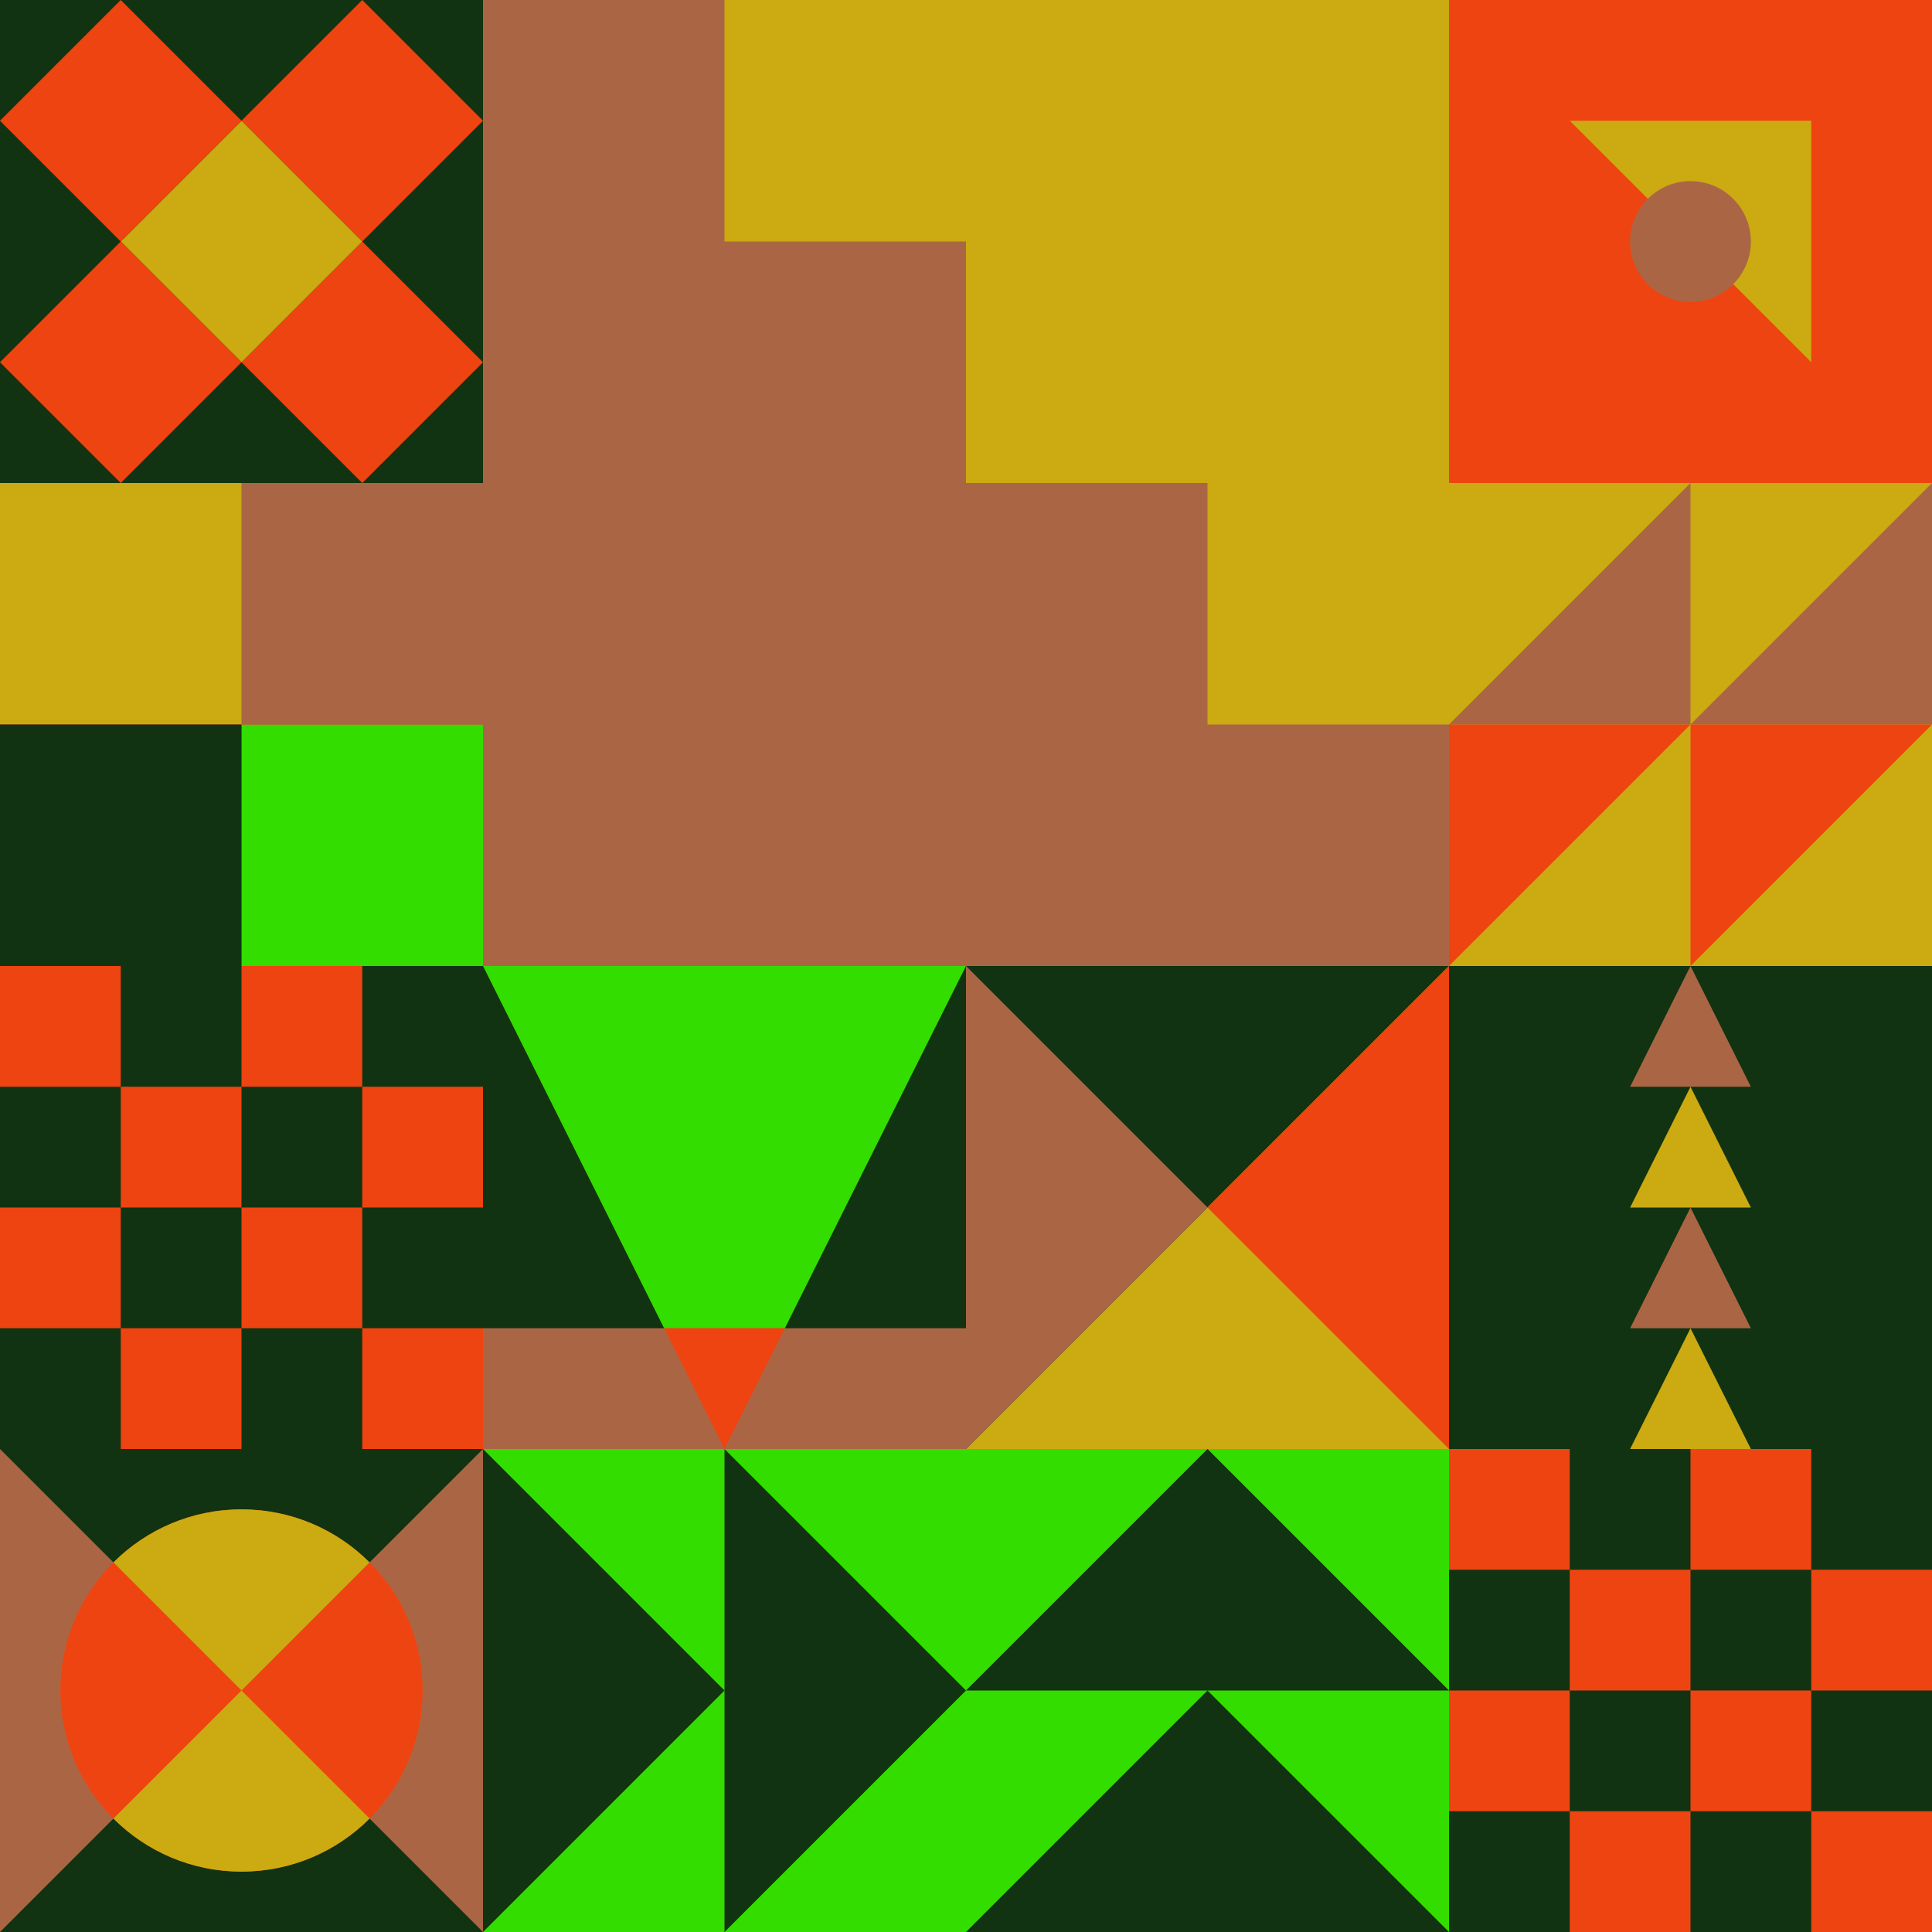<svg id="geo" xmlns="http://www.w3.org/2000/svg" width="1280" height="1280" viewBox="0 0 1280 1280" fill="none" style="width:640px;height:640px"><g class="svg-image"><g class="block-0" transform="translate(0,0), scale(1), rotate(0, 160, 160)" height="320" width="320" clip-path="url(#trim)"><rect width="320" height="320" fill="#113311"/><path d="M160 80L240 0L320 80L240 160L160 80Z" fill="#ee4411"/><path d="M160 240L240 160L320 240L240 320L160 240Z" fill="#ee4411"/><path d="M80 160L160 80L240 160L160 240L80 160Z" fill="#ccaa11"/><path d="M0 80L80 0L160 80L80 160L0 80Z" fill="#ee4411"/><path d="M0 240L80 160L160 240L80 320L0 240Z" fill="#ee4411"/></g><g class="block-1" transform="translate(320,0), scale(2), rotate(0, 160, 160)" height="640" width="640" clip-path="url(#trim)"><defs><clipPath id="ClipPath-1"><rect width="320" height="320" fill="white"/></clipPath></defs><style>@keyframes geo-63a0_t{0%,to{transform:translate(0,0)}13.636%{transform:translate(0,0);animation-timing-function:cubic-bezier(.4,0,.6,1)}}@keyframes geo-63a1_t{0%{transform:translate(0,0)}13.636%{transform:translate(0,0);animation-timing-function:cubic-bezier(.4,0,.6,1)}50%,63.636%{transform:translate(-80px,0);animation-timing-function:cubic-bezier(.4,0,.6,1)}to{transform:translate(-80px,-80px)}}</style><g clip-path="url(#ClipPath-1)" style="animation:2.2s linear infinite both geo-63a0_t"><rect width="320" height="320" fill="#ccaa11"/><path fill-rule="evenodd" clip-rule="evenodd" d="M0 0h80v80h80v80h80v80h80v80h80v320h-80v-80h-80v-80h-80v-80H80v-80H0V0Z" fill="#aa6644" style="animation:2.2s linear infinite both geo-63a1_t"/></g></g><g class="block-2" transform="translate(960,0), scale(1), rotate(0, 160, 160)" height="320" width="320" clip-path="url(#trim)"><style>@keyframes geo-70a0_t{0%,6.818%{transform:translate(160px,160px) rotate(0deg) translate(-160px,-160px);animation-timing-function:cubic-bezier(.4,0,.6,1)}25%,31.818%{transform:translate(160px,160px) rotate(90deg) translate(-160px,-160px);animation-timing-function:cubic-bezier(.4,0,.6,1)}50%,56.818%{transform:translate(160px,160px) rotate(180deg) translate(-160px,-160px);animation-timing-function:cubic-bezier(.4,0,.6,1)}75%,81.818%{transform:translate(160px,160px) rotate(270deg) translate(-160px,-160px);animation-timing-function:cubic-bezier(.4,0,.6,1)}to{transform:translate(160px,160px) rotate(360deg) translate(-160px,-160px)}}</style><rect width="320" height="320" fill="#ee4411"/><path d="M240 240V80H80l160 160Z" fill="#ccaa11" style="animation:4.4s linear infinite both geo-70a0_t"/><circle cx="160" cy="160" fill="#aa6644" r="40"/></g><g class="block-3" transform="translate(0,320), scale(1), rotate(90, 160, 160)" height="320" width="320" clip-path="url(#trim)"><rect width="320" height="320" fill="#113311"/><rect y="320" width="320" height="320" transform="rotate(-90 0 320)" fill="#ee4411"/><rect x="160" y="160" width="160" height="160" transform="rotate(-90 160 160)" fill="#33dd00"/><rect y="160" width="160" height="160" transform="rotate(-90 0 160)" fill="#aa6644"/><rect width="160" height="160" transform="matrix(0 -1 -1 0 160 320)" fill="#ccaa11"/><rect width="160" height="160" transform="matrix(0 -1 -1 0 320 320)" fill="#113311"/></g><g class="block-4" transform="translate(960,320), scale(1), rotate(270, 160, 160)" height="320" width="320" clip-path="url(#trim)"><rect width="320" height="320" fill="#aa6644"/><rect width="320" height="320" fill="#ccaa11"/><path d="M160 160V320H320L160 160Z" fill="#aa6644"/><path d="M160 0V160H320L160 0Z" fill="#aa6644"/><path d="M160 160V0H0L160 160Z" fill="#ee4411"/><path d="M160 320V160H0L160 320Z" fill="#ee4411"/></g><g class="block-5" transform="translate(0,640), scale(1), rotate(0, 160, 160)" height="320" width="320" clip-path="url(#trim)"><rect width="320" height="320" fill="white"/><rect y="320" width="320" height="320" transform="rotate(-90 0 320)" fill="#113311"/><rect y="80" width="80" height="80" transform="rotate(-90 0 80)" fill="#ee4411"/><rect x="160" y="80" width="80" height="80" transform="rotate(-90 160 80)" fill="#ee4411"/><rect x="80" y="160" width="80" height="80" transform="rotate(-90 80 160)" fill="#ee4411"/><rect x="240" y="160" width="80" height="80" transform="rotate(-90 240 160)" fill="#ee4411"/><rect y="240" width="80" height="80" transform="rotate(-90 0 240)" fill="#ee4411"/><rect x="160" y="240" width="80" height="80" transform="rotate(-90 160 240)" fill="#ee4411"/><rect x="80" y="320" width="80" height="80" transform="rotate(-90 80 320)" fill="#ee4411"/><rect x="240" y="320" width="80" height="80" transform="rotate(-90 240 320)" fill="#ee4411"/></g><g class="block-6" transform="translate(320,640), scale(1), rotate(180, 160, 160)" height="320" width="320" clip-path="url(#trim)"><rect width="320" height="320" fill="#113311"/><path d="M160 0L320 320H0L160 0Z" fill="#33dd00"/><rect width="320" height="80" fill="#aa6644"/><path fill-rule="evenodd" clip-rule="evenodd" d="M200 80L160 0L120 80H200Z" fill="#ee4411"/></g><g class="block-7" transform="translate(640,640), scale(1), rotate(270, 160, 160)" height="320" width="320" clip-path="url(#trim)"><rect width="320" height="320" fill="#113311"/><path d="M0 320H320L0 0V320Z" fill="#ccaa11"/><path d="M0 320H320L160 160L0 320Z" fill="#ee4411"/><path d="M320 0H0L160 160L320 0Z" fill="#aa6644"/></g><g class="block-8" transform="translate(960,640), scale(1), rotate(0, 160, 160)" height="320" width="320" clip-path="url(#trim)"><rect width="320" height="320" fill="#113311"/><path d="M160 240L200 320H120L160 240Z" fill="#ccaa11"/><path d="M160 160L200 240H120L160 160Z" fill="#aa6644"/><path d="M160 80L200 160H120L160 80Z" fill="#ccaa11"/><path d="M160 0L200 80H120L160 0Z" fill="#aa6644"/></g><g class="block-9" transform="translate(0,960), scale(1), rotate(90, 160, 160)" height="320" width="320" clip-path="url(#trim)"><rect width="320" height="320" fill="#aa6644"/><path d="M160 160L320 0V320L160 160Z" fill="#113311"/><path d="M160 160L0 0V320L160 160Z" fill="#113311"/><circle cx="160" cy="160" r="120" fill="#ee4411"/><path fill-rule="evenodd" clip-rule="evenodd" d="M244.853 75.147C266.569 96.863 280 126.863 280 160C280 193.137 266.569 223.137 244.853 244.853L160 160L244.853 75.147ZM75.147 75.147L160 160L75.147 244.853C53.431 223.137 40 193.137 40 160C40 126.863 53.431 96.863 75.147 75.147Z" fill="#ccaa11"/></g><g class="block-10" transform="translate(320,960), scale(1), rotate(90, 160, 160)" height="320" width="320" clip-path="url(#trim)"><style>@keyframes geo-4-a0_t{0%,13.636%{transform:translate(0,0);animation-timing-function:ease-in-out}50%,63.636%{transform:translate(0,-160px);animation-timing-function:ease-in-out}to{transform:translate(0,-320px)}}@keyframes geo-4-a1_t{0%,13.636%{transform:translate(0,160px);animation-timing-function:ease-in-out}50%,63.636%{transform:translate(0,0);animation-timing-function:ease-in-out}to{transform:translate(0,-160px)}}@keyframes geo-4-a2_t{0%,13.636%{transform:translate(0,320px);animation-timing-function:ease-in-out}50%,63.636%{transform:translate(0,160px);animation-timing-function:ease-in-out}to{transform:translate(0,0)}}@keyframes geo-4-a3_t{0%,13.636%{transform:translate(0,0);animation-timing-function:ease-in-out}50%,63.636%{transform:translate(0,-160px);animation-timing-function:ease-in-out}to{transform:translate(0,-320px)}}</style><rect width="320" height="320" fill="#33dd00"/><path d="M320 320H0l160-160 160 160Z" fill="#113311" style="animation:2.2s ease-in-out infinite both geo-4-a0_t"/><path d="M320 320H0l160-160 160 160Z" fill="#113311" transform="translate(0 160)" style="animation:2.2s ease-in-out infinite both geo-4-a1_t"/><path d="M320 320H0l160-160 160 160Z" fill="#113311" transform="translate(0 320)" style="animation:2.2s ease-in-out infinite both geo-4-a2_t"/><path d="M320 160H0L160 0l160 160Z" fill="#113311" style="animation:2.2s ease-in-out infinite both geo-4-a3_t"/></g><g class="block-11" transform="translate(640,960), scale(1), rotate(0, 160, 160)" height="320" width="320" clip-path="url(#trim)"><style>@keyframes geo-4-a0_t{0%,13.636%{transform:translate(0,0);animation-timing-function:ease-in-out}50%,63.636%{transform:translate(0,-160px);animation-timing-function:ease-in-out}to{transform:translate(0,-320px)}}@keyframes geo-4-a1_t{0%,13.636%{transform:translate(0,160px);animation-timing-function:ease-in-out}50%,63.636%{transform:translate(0,0);animation-timing-function:ease-in-out}to{transform:translate(0,-160px)}}@keyframes geo-4-a2_t{0%,13.636%{transform:translate(0,320px);animation-timing-function:ease-in-out}50%,63.636%{transform:translate(0,160px);animation-timing-function:ease-in-out}to{transform:translate(0,0)}}@keyframes geo-4-a3_t{0%,13.636%{transform:translate(0,0);animation-timing-function:ease-in-out}50%,63.636%{transform:translate(0,-160px);animation-timing-function:ease-in-out}to{transform:translate(0,-320px)}}</style><rect width="320" height="320" fill="#33dd00"/><path d="M320 320H0l160-160 160 160Z" fill="#113311" style="animation:2.2s ease-in-out infinite both geo-4-a0_t"/><path d="M320 320H0l160-160 160 160Z" fill="#113311" transform="translate(0 160)" style="animation:2.2s ease-in-out infinite both geo-4-a1_t"/><path d="M320 320H0l160-160 160 160Z" fill="#113311" transform="translate(0 320)" style="animation:2.2s ease-in-out infinite both geo-4-a2_t"/><path d="M320 160H0L160 0l160 160Z" fill="#113311" style="animation:2.2s ease-in-out infinite both geo-4-a3_t"/></g><g class="block-12" transform="translate(960,960), scale(1), rotate(180, 160, 160)" height="320" width="320" clip-path="url(#trim)"><rect width="320" height="320" fill="white"/><rect y="320" width="320" height="320" transform="rotate(-90 0 320)" fill="#113311"/><rect y="80" width="80" height="80" transform="rotate(-90 0 80)" fill="#ee4411"/><rect x="160" y="80" width="80" height="80" transform="rotate(-90 160 80)" fill="#ee4411"/><rect x="80" y="160" width="80" height="80" transform="rotate(-90 80 160)" fill="#ee4411"/><rect x="240" y="160" width="80" height="80" transform="rotate(-90 240 160)" fill="#ee4411"/><rect y="240" width="80" height="80" transform="rotate(-90 0 240)" fill="#ee4411"/><rect x="160" y="240" width="80" height="80" transform="rotate(-90 160 240)" fill="#ee4411"/><rect x="80" y="320" width="80" height="80" transform="rotate(-90 80 320)" fill="#ee4411"/><rect x="240" y="320" width="80" height="80" transform="rotate(-90 240 320)" fill="#ee4411"/></g></g><clipPath id="trim"><rect width="320" height="320" fill="white"/></clipPath><filter id="noiseFilter"><feTurbulence baseFrequency="0.5" result="noise"/><feColorMatrix type="saturate" values="0.10"/><feBlend in="SourceGraphic" in2="noise" mode="multiply"/></filter><rect transform="translate(0,0)" height="1280" width="1280" filter="url(#noiseFilter)" opacity="0.4"/></svg>